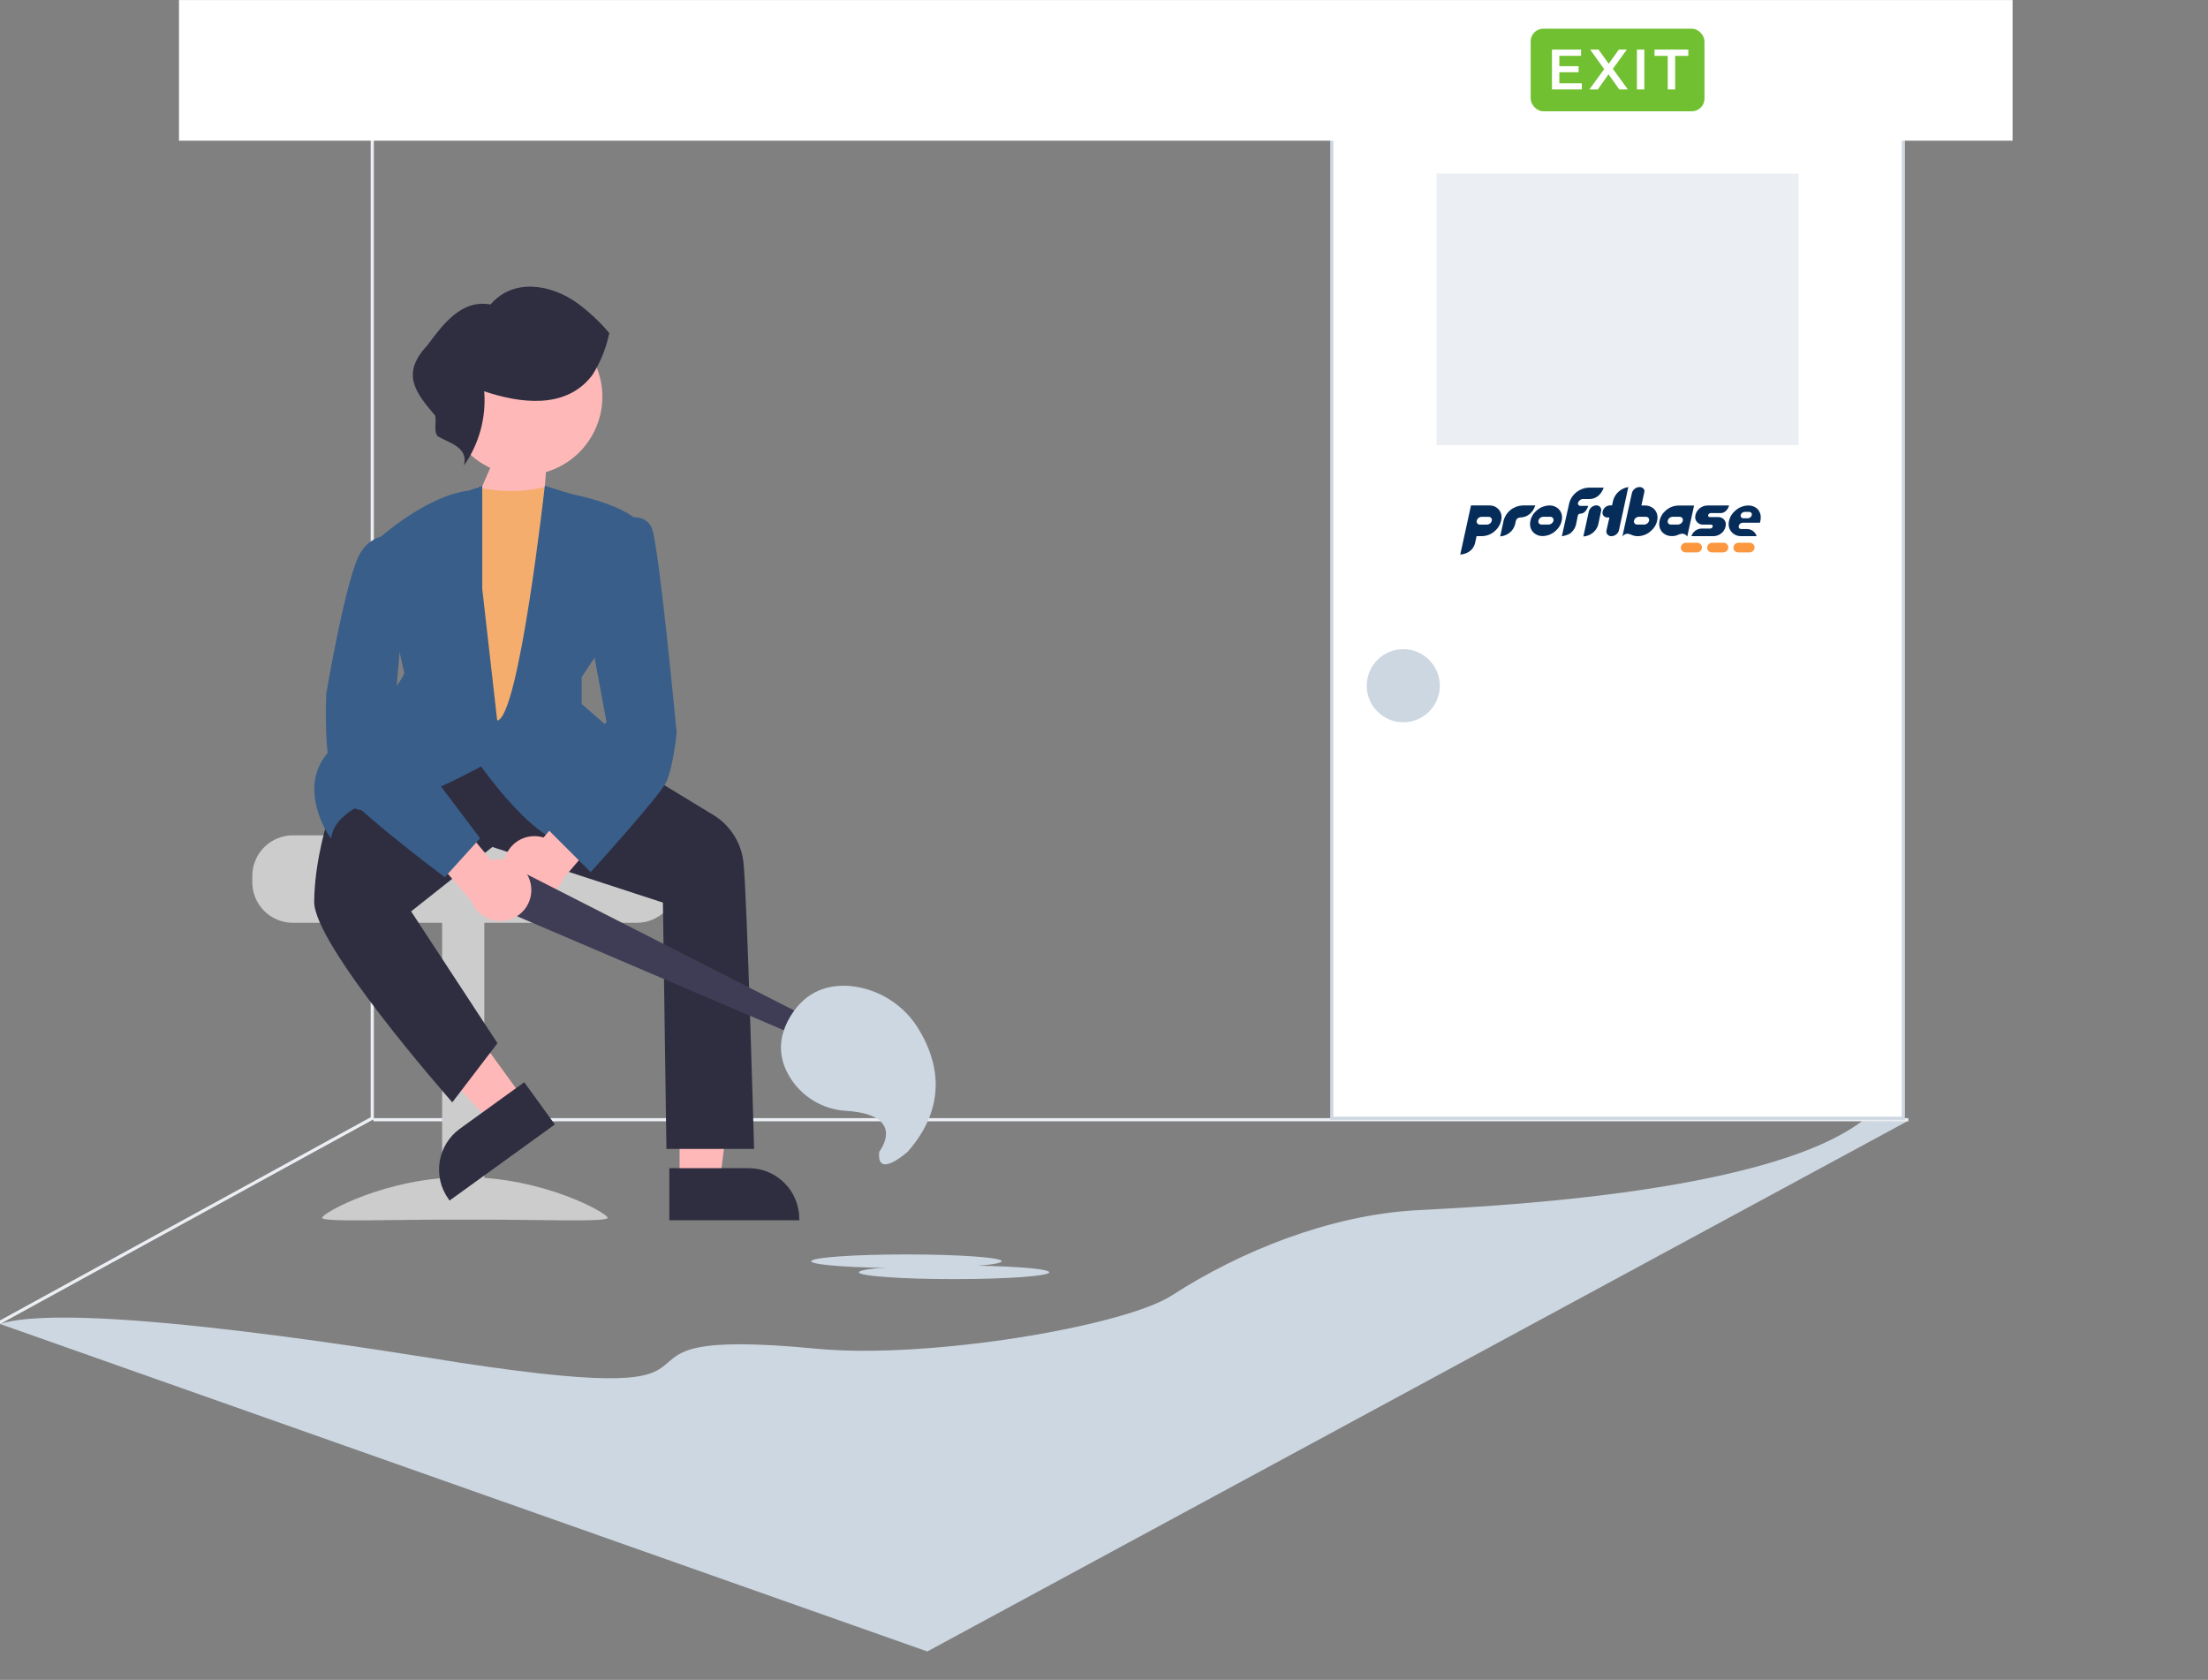 <svg width="698" height="531" viewBox="0 0 698 531" fill="none" xmlns="http://www.w3.org/2000/svg">
<rect x="0" y="0" width="698" height="531" fill="#808080" stroke="none"/>
<g clip-path="url(#clip0_358_4395)">
<path d="M286.559 400.832C303.186 400.832 316.664 399.865 316.664 398.674C316.664 397.482 303.186 396.516 286.559 396.516C269.932 396.516 256.453 397.482 256.453 398.674C256.453 399.865 269.932 400.832 286.559 400.832Z" fill="#CDD7E1"/>
<path d="M301.598 404.322C318.225 404.322 331.703 403.356 331.703 402.164C331.703 400.972 318.225 400.006 301.598 400.006C284.971 400.006 271.492 400.972 271.492 402.164C271.492 403.356 284.971 404.322 301.598 404.322Z" fill="#CDD7E1"/>
<path d="M447.2 382.584C464.027 381.579 557.227 378.199 588.712 354.32L603.194 354.287L293.142 522.019L-0.004 418.491C24.818 410.513 131.963 428.688 145.004 430.677C249.629 446.637 176.369 418.491 258.17 426.325C293.467 429.705 355.386 419.225 370.456 409.474C392.328 395.321 420.446 384.183 447.2 382.584Z" fill="#CDD7E1"/>
<line x1="117.68" y1="9.068" x2="117.68" y2="353.982" stroke="#EBEFF3"/>
<line x1="117.42" y1="353.599" x2="-24.05" y2="431.133" stroke="#EBEFF3"/>
<line x1="118.043" y1="353.936" x2="603.262" y2="353.936" stroke="#EBEFF3"/>
<path d="M79.758 276.845V278.894C79.761 282.288 81.112 285.542 83.516 287.942C85.92 290.342 89.18 291.691 92.579 291.694H201.306C204.706 291.693 207.967 290.344 210.371 287.944C212.775 285.543 214.127 282.288 214.128 278.894V276.845C214.134 273.85 213.081 270.949 211.153 268.653C210.511 267.891 209.785 267.204 208.989 266.605H152.594C151.914 266.605 151.262 266.335 150.781 265.855C150.301 265.375 150.03 264.724 150.03 264.045H92.579C89.18 264.05 85.922 265.4 83.518 267.799C81.115 270.199 79.763 273.452 79.758 276.845Z" fill="#CCCCCC"/>
<path d="M139.767 385.398H153.102V291.186H139.767V385.398Z" fill="#CCCCCC"/>
<path d="M101.816 384.931C101.816 386.369 122.023 385.487 146.948 385.487C171.874 385.487 192.08 386.369 192.08 384.931C192.08 383.492 171.874 372.086 146.948 372.086C122.023 372.086 101.816 383.492 101.816 384.931Z" fill="#CCCCCC"/>
<path d="M214.838 373.405L227.576 373.404L233.636 324.352L214.836 324.352L214.838 373.405Z" fill="#FFB8B8"/>
<path d="M211.59 369.253L236.676 369.252H236.677C240.917 369.252 244.983 370.934 247.981 373.927C250.979 376.92 252.663 380.979 252.664 385.212V385.731L211.591 385.732L211.59 369.253Z" fill="#2F2E41"/>
<path d="M165.529 347.352L155.209 354.807L121.496 318.614L136.728 307.611L165.529 347.352Z" fill="#FFB8B8"/>
<path d="M156.313 144.825L172.757 146.506L171.729 161.294L151.813 155.166L156.313 144.825Z" fill="#FFB8B8"/>
<path d="M175.4 355.439L142.124 379.477L141.82 379.056C139.335 375.627 138.316 371.352 138.987 367.173C139.658 362.993 141.965 359.251 145.4 356.77L145.401 356.769L165.724 342.088L175.4 355.439Z" fill="#2F2E41"/>
<path d="M172.331 153.951C172.331 153.951 162.13 156.76 150.792 153.951L141.656 239.958H169.195L173.275 213.308L182.454 173.332L172.331 153.951Z" fill="#F5AD6E"/>
<path d="M209.559 285.3L155.662 267.729L129.967 288.085L157.263 329.747L142.987 348.439L142.578 347.975C140.807 345.961 99.2 298.491 99.321 285.027C99.44 271.676 103.871 258.255 103.916 258.121L117.431 238.968L136.614 233.336L200.121 242.234L200.225 242.249L225.884 257.841C228.423 259.47 230.563 261.647 232.147 264.212C233.731 266.777 234.717 269.664 235.034 272.66C236.136 282.561 238.351 361.849 238.374 362.649L238.388 363.168H210.674L209.559 285.3Z" fill="#2F2E41"/>
<path d="M175.375 265.406C166.008 261.249 154.044 245.02 152.072 242.283C148.218 244.378 120.108 259.377 112.184 255.521C111.033 256.155 105.83 259.254 104.893 263.931L104.658 265.104L103.979 264.119C103.854 263.937 91.645 245.813 107.439 234.549C121.84 224.28 127.42 213.95 127.825 212.762L118.306 171.486L118.511 171.296C119.152 170.702 134.363 156.729 148.243 155.067L152.447 153.561V186.102L157.179 227.762C164.097 226.893 172.226 153.561 172.226 153.561L180.76 156.194C182.238 156.477 198.845 159.789 203.253 166.389L203.396 166.603L188.291 207.376L183.873 214.016V222.516L209.681 244.921L209.315 245.304C208.435 246.224 189.405 265.985 178.318 265.983C177.308 265.999 176.305 265.803 175.375 265.406Z" fill="#395E89"/>
<path d="M187.367 137.311C193.959 125.273 189.527 110.179 177.469 103.598C165.411 97.017 150.292 101.441 143.701 113.48C137.109 125.518 141.541 140.612 153.599 147.193C165.657 153.774 180.776 149.349 187.367 137.311Z" fill="#FFB8B8"/>
<path d="M159.273 272.804C159.451 271.393 159.937 270.038 160.696 268.835C161.456 267.632 162.47 266.61 163.668 265.841C164.866 265.071 166.218 264.574 167.629 264.383C169.041 264.191 170.477 264.311 171.837 264.734L186.098 247.666L198.602 253.789L178.122 277.61C177.259 279.844 175.605 281.684 173.474 282.782C171.343 283.879 168.883 284.158 166.559 283.566C164.236 282.973 162.211 281.551 160.868 279.567C159.525 277.584 158.957 275.177 159.273 272.804Z" fill="#FFB8B8"/>
<path d="M169.352 258.331L191.726 228.176L186.184 198.298L195.175 164.637L195.401 164.54C195.582 164.462 199.886 162.652 203.161 164.009C203.831 164.285 204.436 164.696 204.939 165.218C205.442 165.739 205.831 166.359 206.081 167.038C208.307 172.594 213.674 229.177 213.901 231.681C213.855 232.138 212.753 242.93 210.513 247.404C208.283 251.856 187.943 274.323 187.078 275.278L186.721 275.672L169.352 258.331Z" fill="#395E89"/>
<path d="M186.909 119.001C178.627 129.401 164.431 127.495 153.073 123.689C153.733 132.015 151.469 140.31 146.669 147.15C148.135 141.251 141.956 140.077 138.351 137.883C136.962 136.129 138.116 133.51 137.546 131.349C131.072 123.77 126.781 118.053 135.092 109.16C139.957 102.658 145.796 94.541 155.065 96.249C162.4 87.706 174.419 89.928 182.62 95.903C186.307 98.627 189.661 101.773 192.612 105.278C191.669 109.889 189.911 114.297 187.422 118.294" fill="#2F2E41"/>
<path d="M252.332 327.604L151.766 284.628L160.009 273.031L256.453 322.146L252.332 327.604Z" fill="#3F3D56"/>
<path d="M277.955 364.042C277.955 364.042 287.078 352.449 267.558 351.133C264.458 350.965 261.426 350.156 258.656 348.756C255.886 347.355 253.438 345.395 251.468 343C247.267 337.751 244.394 330.197 249.955 321.112C254.905 313.025 262.082 311.206 268.48 311.651C273.064 312.048 277.482 313.548 281.358 316.023C285.234 318.497 288.451 321.873 290.734 325.86C296.093 334.872 300.126 349.099 286.955 364.042C286.955 364.042 276.955 373.027 277.955 364.042Z" fill="#CDD7E1"/>
<path d="M167.884 280.066C167.705 278.655 167.22 277.3 166.46 276.097C165.701 274.894 164.687 273.872 163.489 273.102C162.291 272.333 160.939 271.835 159.527 271.644C158.116 271.453 156.68 271.573 155.32 271.996L141.058 254.928L128.555 261.051L149.034 284.872C149.897 287.106 151.551 288.946 153.682 290.043C155.813 291.141 158.274 291.42 160.597 290.828C162.921 290.235 164.946 288.812 166.289 286.829C167.632 284.845 168.199 282.439 167.884 280.066Z" fill="#FFB8B8"/>
<path d="M140.241 277.008C138.965 276.053 108.963 253.54 105.611 246.848C102.254 240.145 103.087 220.295 103.13 219.392C103.182 219.08 108.405 188.059 112.824 177.032C117.408 165.591 128.938 170.041 129.054 170.087L129.403 170.227L124.382 228.705L151.767 264.974L140.61 277.285L140.241 277.008Z" fill="#395E89"/>
<path d="M601.695 353.482V37.318H421.009V353.482H601.695Z" fill="white" stroke="#CDD7E1"/>
<path d="M454.113 54.844H568.586V140.699H454.113V54.844Z" fill="#EBEFF3"/>
<path d="M443.612 228.304C437.232 228.304 432.059 223.132 432.059 216.752C432.059 210.371 437.232 205.199 443.612 205.199C449.992 205.199 455.164 210.371 455.164 216.752C455.164 223.132 449.992 228.304 443.612 228.304Z" fill="#CDD7E1"/>
<path d="M506.966 154.131H502.107C500.731 154.224 499.418 154.725 498.347 155.566C497.276 156.406 496.498 157.544 496.119 158.827L493.738 169.492C494.657 169.382 495.543 169.089 496.339 168.63C497.424 167.811 498.135 166.614 498.32 165.295L498.799 162.957C498.835 162.784 498.934 162.63 499.078 162.522C499.222 162.414 499.4 162.359 499.582 162.367C500.889 162.367 501.655 161.186 502.087 159.902H499.582C499.476 159.9 499.372 159.878 499.275 159.836C499.178 159.795 499.09 159.735 499.017 159.661C498.945 159.586 498.888 159.499 498.85 159.403C498.812 159.307 498.795 159.205 498.798 159.102C498.87 158.775 499.037 158.474 499.279 158.234C499.52 157.995 499.828 157.826 500.164 157.749H502.472C504.717 157.749 506.33 156.07 506.963 154.133L506.966 154.131Z" fill="#062D59"/>
<path fill-rule="evenodd" clip-rule="evenodd" d="M506.151 161.502C506.199 161.288 506.197 161.067 506.144 160.855C506.092 160.642 505.991 160.443 505.848 160.274C505.706 160.104 505.526 159.967 505.322 159.873C505.118 159.78 504.894 159.731 504.668 159.732C504.107 159.758 503.57 159.959 503.138 160.306C502.706 160.652 502.401 161.125 502.271 161.653L500.527 169.587C501.619 169.512 502.659 169.11 503.503 168.436C504.347 167.763 504.952 166.851 505.235 165.829L506.15 161.498L506.151 161.502Z" fill="#062D59"/>
<path d="M514.75 153.951C513.587 154.138 512.508 154.652 511.648 155.43C510.787 156.208 510.184 157.215 509.913 158.324L509.608 159.733H509.019C508.386 159.757 507.785 160.008 507.334 160.438C506.883 160.869 506.613 161.446 506.579 162.058C506.572 162.26 506.609 162.462 506.687 162.65C506.764 162.839 506.882 163.009 507.031 163.152C507.18 163.294 507.359 163.405 507.554 163.477C507.75 163.55 507.959 163.582 508.169 163.573H508.779L507.863 167.561C507.791 167.79 507.778 168.031 507.823 168.266C507.868 168.501 507.97 168.721 508.122 168.91C508.274 169.098 508.47 169.248 508.694 169.348C508.918 169.447 509.164 169.493 509.411 169.482C509.978 169.468 510.525 169.269 510.96 168.916C511.395 168.563 511.694 168.078 511.808 167.54L514.75 153.952V153.951Z" fill="#062D59"/>
<path fill-rule="evenodd" clip-rule="evenodd" d="M546.606 159.776H539.719C538.72 159.811 537.771 160.208 537.061 160.887C536.35 161.567 535.93 162.48 535.883 163.446C535.878 163.763 535.941 164.079 536.065 164.373C536.19 164.667 536.375 164.933 536.609 165.156C536.843 165.379 537.121 165.554 537.426 165.671C537.732 165.788 538.059 165.844 538.387 165.835H540.915C540.983 165.831 541.051 165.841 541.115 165.864C541.179 165.887 541.238 165.922 541.287 165.968C541.335 166.015 541.374 166.07 541.399 166.131C541.424 166.193 541.436 166.259 541.433 166.324C541.424 166.522 541.338 166.708 541.192 166.847C541.047 166.985 540.853 167.066 540.649 167.072H537.972C537.231 167.08 536.513 167.318 535.924 167.753C535.335 168.187 534.907 168.794 534.703 169.483H541.765C542.759 169.44 543.7 169.04 544.406 168.362C545.111 167.683 545.529 166.774 545.578 165.813C545.592 165.496 545.537 165.179 545.417 164.883C545.296 164.588 545.113 164.32 544.879 164.097C544.645 163.874 544.365 163.7 544.057 163.588C543.75 163.476 543.421 163.428 543.093 163.446C542.679 163.446 540.915 163.424 540.502 163.446C540.432 163.448 540.363 163.436 540.298 163.411C540.233 163.386 540.174 163.348 540.125 163.3C540.076 163.252 540.038 163.194 540.013 163.131C539.988 163.068 539.977 163.001 539.98 162.933C539.993 162.737 540.081 162.553 540.225 162.415C540.37 162.277 540.562 162.196 540.765 162.186H543.969C545.32 162.186 546.279 160.95 546.606 159.775V159.776Z" fill="#062D59"/>
<path d="M555.313 169.482H550.469C549.94 169.501 549.413 169.415 548.92 169.23C548.427 169.044 547.978 168.762 547.603 168.402C547.227 168.042 546.931 167.611 546.734 167.136C546.537 166.661 546.444 166.152 546.459 165.64C546.487 164.874 546.673 164.121 547.004 163.424C547.335 162.727 547.805 162.1 548.388 161.58C549.501 160.476 551.011 159.829 552.605 159.775C553.671 159.734 554.711 160.101 555.5 160.796C555.873 161.164 556.165 161.602 556.356 162.083C556.548 162.564 556.636 163.078 556.614 163.593C556.615 164.15 556.528 164.704 556.355 165.235H550.905C550.575 165.246 550.261 165.378 550.026 165.603C549.791 165.829 549.653 166.132 549.64 166.451C549.64 166.961 549.919 167.22 550.469 167.22H551.929H552.082C552.806 167.19 553.519 167.398 554.105 167.809C554.692 168.219 555.118 168.81 555.314 169.484L555.313 169.482ZM551.537 161.811C551.203 161.819 550.885 161.95 550.648 162.179C550.527 162.287 550.429 162.418 550.36 162.564C550.292 162.709 550.254 162.867 550.25 163.027C550.249 163.131 550.271 163.235 550.312 163.332C550.354 163.428 550.415 163.516 550.492 163.59C550.569 163.663 550.661 163.721 550.762 163.76C550.862 163.799 550.97 163.818 551.078 163.816H552.534C552.865 163.805 553.179 163.673 553.413 163.448C553.648 163.222 553.786 162.919 553.799 162.6C553.804 162.494 553.785 162.388 553.744 162.29C553.704 162.191 553.643 162.102 553.565 162.027C553.487 161.953 553.393 161.895 553.291 161.858C553.188 161.82 553.079 161.804 552.969 161.81L551.537 161.811Z" fill="#062D59"/>
<path d="M512.871 169.587L515.877 155.873C516.007 155.342 516.313 154.867 516.749 154.52C517.173 154.163 517.712 153.962 518.274 153.952C518.521 153.945 518.766 153.991 518.993 154.086C519.219 154.182 519.421 154.325 519.584 154.505C519.7 154.643 519.781 154.805 519.823 154.979C519.864 155.153 519.863 155.333 519.821 155.507L518.884 159.775H519.974C521.035 159.754 522.063 160.135 522.837 160.837C523.21 161.198 523.505 161.628 523.702 162.101C523.899 162.575 523.995 163.082 523.984 163.593C523.957 164.361 523.774 165.117 523.444 165.817C523.114 166.518 522.645 167.148 522.063 167.672C520.951 168.782 519.437 169.432 517.839 169.485C517.066 169.494 516.3 169.33 515.603 169.007C515.228 168.819 514.815 168.713 514.394 168.695C514.09 168.735 513.798 168.834 513.536 168.987C513.274 169.141 513.048 169.345 512.871 169.587ZM518.07 163.358C517.665 163.371 517.281 163.532 516.994 163.808C516.707 164.084 516.539 164.455 516.522 164.846C516.518 164.975 516.541 165.104 516.59 165.224C516.639 165.344 516.714 165.453 516.809 165.544C516.904 165.634 517.018 165.705 517.143 165.751C517.268 165.797 517.401 165.817 517.535 165.811H519.768C520.176 165.801 520.565 165.64 520.854 165.361C521.003 165.227 521.122 165.067 521.206 164.889C521.29 164.71 521.336 164.517 521.341 164.322C521.344 164.192 521.319 164.063 521.268 163.943C521.217 163.823 521.141 163.714 521.045 163.623C520.851 163.448 520.594 163.352 520.328 163.356L518.07 163.358Z" fill="#062D59"/>
<path d="M533.382 169.588C533.225 169.341 533.012 169.132 532.759 168.977C532.506 168.822 532.22 168.725 531.922 168.693C531.445 168.703 530.976 168.817 530.55 169.027C529.918 169.322 529.224 169.471 528.522 169.462C527.463 169.484 526.436 169.105 525.66 168.407C525.295 168.066 525.008 167.655 524.817 167.201C524.611 166.706 524.507 166.176 524.512 165.643C524.55 164.1 525.219 162.634 526.372 161.567C527.479 160.47 528.986 159.835 530.571 159.797H535.539L533.38 169.587L533.382 169.588ZM528.734 163.358C528.33 163.372 527.946 163.533 527.66 163.809C527.374 164.084 527.205 164.455 527.189 164.845C527.184 164.974 527.207 165.103 527.257 165.223C527.306 165.344 527.381 165.452 527.476 165.543C527.571 165.634 527.685 165.704 527.81 165.75C527.935 165.796 528.069 165.816 528.202 165.81H530.433C530.841 165.8 531.231 165.639 531.52 165.36C531.668 165.227 531.787 165.067 531.871 164.889C531.954 164.711 532 164.519 532.006 164.323C532.008 164.194 531.983 164.066 531.933 163.947C531.882 163.828 531.807 163.72 531.712 163.63C531.617 163.539 531.503 163.469 531.379 163.422C531.255 163.375 531.122 163.353 530.989 163.358H528.734Z" fill="#062D59"/>
<path fill-rule="evenodd" clip-rule="evenodd" d="M485.353 159.765H481.344C479.935 159.826 478.585 160.33 477.5 161.2C476.414 162.07 475.651 163.259 475.328 164.586L474.238 169.557C475.329 169.478 476.367 169.075 477.21 168.402C478.053 167.729 478.659 166.819 478.946 165.799L479.205 164.604C479.28 164.324 479.445 164.074 479.676 163.89C479.907 163.706 480.192 163.598 480.491 163.58C482.605 163.58 484.544 162.258 485.35 159.762L485.353 159.765Z" fill="#062D59"/>
<path d="M461.617 175.3L465.016 159.766H470.705C471.225 159.736 471.746 159.811 472.234 159.987C472.722 160.163 473.167 160.435 473.54 160.786C473.914 161.137 474.207 161.56 474.402 162.027C474.597 162.494 474.688 162.996 474.671 163.499C474.625 165.056 473.955 166.534 472.803 167.621C472.254 168.185 471.596 168.639 470.865 168.957C470.135 169.274 469.347 169.449 468.547 169.472H466.782L466.345 171.476C466.186 172.276 465.814 173.021 465.267 173.64C464.825 174.123 464.285 174.51 463.679 174.779C463.031 175.075 462.332 175.251 461.617 175.3V175.3ZM468.353 163.366C467.949 163.38 467.564 163.541 467.277 163.817C466.99 164.093 466.822 164.464 466.806 164.855C466.801 164.985 466.823 165.114 466.873 165.234C466.922 165.355 466.997 165.464 467.092 165.555C467.188 165.645 467.302 165.716 467.427 165.762C467.552 165.808 467.686 165.828 467.82 165.821H470.051C470.46 165.811 470.849 165.65 471.138 165.371C471.287 165.238 471.406 165.077 471.49 164.899C471.573 164.721 471.619 164.528 471.625 164.333C471.627 164.204 471.602 164.076 471.551 163.957C471.501 163.838 471.426 163.73 471.331 163.64C471.237 163.55 471.124 163.479 471 163.432C470.876 163.385 470.744 163.363 470.611 163.367L468.353 163.366Z" fill="#062D59"/>
<path d="M487.683 169.454C486.622 169.475 485.594 169.094 484.82 168.392C484.446 168.031 484.152 167.6 483.954 167.126C483.757 166.652 483.662 166.144 483.673 165.633C483.695 164.865 483.874 164.108 484.2 163.407C484.526 162.705 484.993 162.074 485.573 161.548C486.697 160.446 488.219 159.807 489.819 159.766C490.874 159.747 491.895 160.128 492.663 160.828C493.035 161.189 493.329 161.62 493.525 162.093C493.722 162.567 493.818 163.074 493.807 163.584C493.785 164.352 493.605 165.109 493.279 165.81C492.953 166.511 492.487 167.142 491.907 167.668C490.791 168.769 489.277 169.409 487.683 169.454ZM487.846 163.357C487.441 163.371 487.057 163.532 486.77 163.808C486.483 164.084 486.315 164.455 486.299 164.846C486.294 164.976 486.317 165.105 486.366 165.225C486.415 165.346 486.49 165.455 486.586 165.546C486.681 165.637 486.795 165.707 486.92 165.753C487.045 165.799 487.179 165.819 487.313 165.813H489.545C489.954 165.802 490.342 165.641 490.631 165.362C490.779 165.229 490.899 165.068 490.983 164.89C491.066 164.711 491.112 164.519 491.118 164.323C491.12 164.193 491.095 164.064 491.044 163.944C490.993 163.824 490.917 163.715 490.821 163.625C490.626 163.449 490.369 163.354 490.103 163.357H487.846Z" fill="#062D59"/>
<path d="M546.319 172.756C546.361 172.983 546.35 173.216 546.289 173.439C546.227 173.662 546.116 173.868 545.963 174.045C545.81 174.222 545.619 174.364 545.403 174.461C545.187 174.559 544.952 174.609 544.713 174.61H541.191C540.835 174.613 540.49 174.493 540.216 174.273C539.943 174.053 539.759 173.746 539.698 173.407C539.652 173.182 539.659 172.951 539.717 172.729C539.775 172.507 539.883 172.3 540.033 172.123C540.183 171.946 540.372 171.804 540.585 171.705C540.799 171.607 541.033 171.556 541.269 171.555H544.828C545.182 171.557 545.525 171.678 545.797 171.898C546.069 172.117 546.254 172.421 546.32 172.757L546.319 172.756Z" fill="#FB973E"/>
<path d="M554.632 172.756C554.674 172.983 554.664 173.216 554.602 173.439C554.541 173.661 554.43 173.868 554.277 174.045C554.124 174.221 553.933 174.364 553.717 174.461C553.501 174.559 553.266 174.609 553.028 174.61H549.503C549.148 174.612 548.802 174.493 548.529 174.273C548.255 174.053 548.072 173.746 548.01 173.407C547.965 173.182 547.971 172.951 548.029 172.729C548.087 172.507 548.195 172.3 548.345 172.123C548.496 171.946 548.684 171.804 548.898 171.705C549.112 171.607 549.345 171.556 549.582 171.555H553.14C553.494 171.557 553.837 171.678 554.109 171.898C554.381 172.117 554.565 172.421 554.631 172.757L554.632 172.756Z" fill="#FB973E"/>
<path d="M538.005 172.756C538.046 172.983 538.036 173.216 537.974 173.439C537.912 173.661 537.801 173.868 537.648 174.045C537.495 174.221 537.304 174.363 537.088 174.461C536.873 174.558 536.638 174.609 536.399 174.61H532.874C532.518 174.612 532.173 174.493 531.9 174.273C531.626 174.053 531.443 173.746 531.381 173.407C531.336 173.182 531.343 172.951 531.401 172.729C531.459 172.507 531.567 172.3 531.717 172.124C531.867 171.947 532.056 171.804 532.27 171.706C532.483 171.607 532.717 171.556 532.954 171.555H536.512C536.866 171.557 537.208 171.679 537.48 171.898C537.752 172.117 537.937 172.421 538.004 172.757L538.005 172.756Z" fill="#FB973E"/>
<rect x="56.586" y="0.012" width="579.637" height="44.45" fill="white"/>
<rect x="483.883" y="9.068" width="54.942" height="26.107" rx="4" fill="#70C031"/>
<path d="M500.06 26.313V28.275H490.61V15.675H499.808V17.637H492.95V20.913H499.034V22.839H492.95V26.313H500.06ZM511.906 28.275L508.486 23.487L505.102 28.275H502.438L507.118 21.849L502.69 15.675H505.336L508.558 20.157L511.744 15.675H514.282L509.872 21.759L514.606 28.275H511.906ZM517.466 15.675H519.806V28.275H517.466V15.675ZM527.21 17.655H523.034V15.675H533.726V17.655H529.55V28.275H527.21V17.655Z" fill="white"/>
</g>
<defs>
<clipPath id="clip0_358_4395">
<rect width="698" height="530" fill="white" transform="translate(0 0.012)"/>
</clipPath>
</defs>
</svg>
